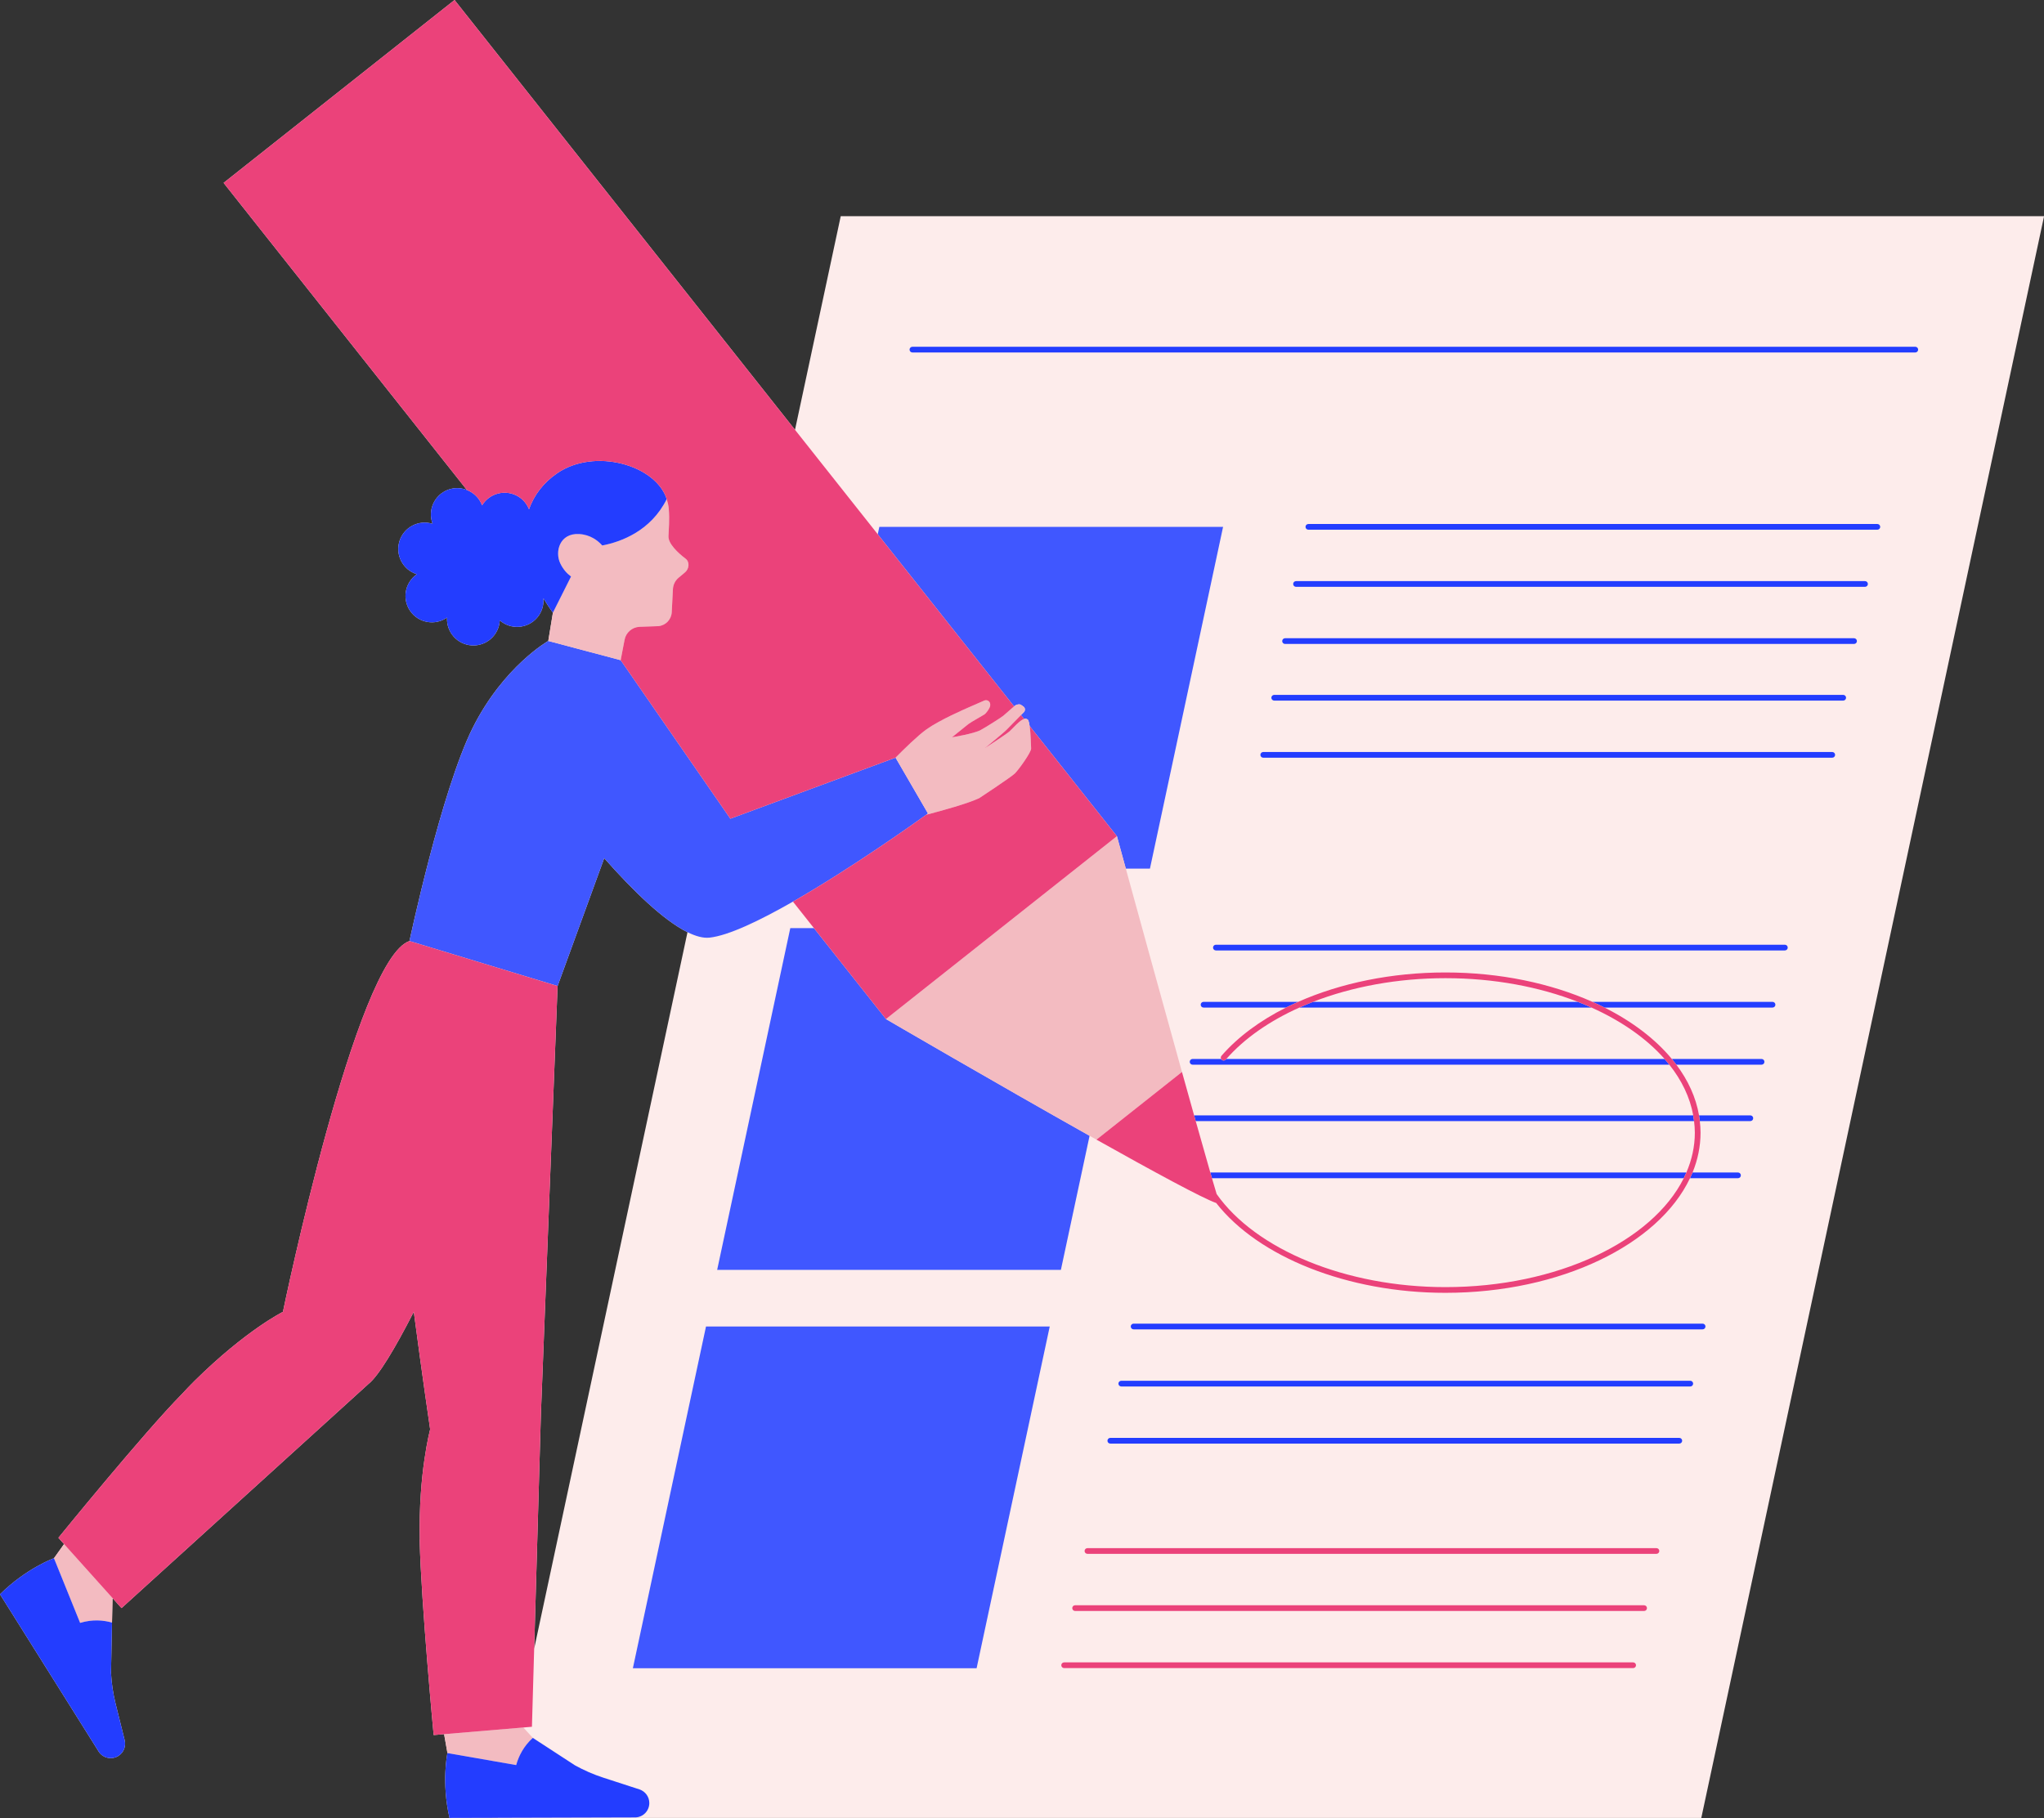 <?xml version="1.0" encoding="UTF-8" standalone="no"?><svg xmlns="http://www.w3.org/2000/svg" xmlns:xlink="http://www.w3.org/1999/xlink" fill="#000000" height="496.4" preserveAspectRatio="xMidYMid meet" version="1" viewBox="0.0 0.0 558.0 496.4" width="558" zoomAndPan="magnify"><rect x="0.0" y="0.0" width="558.0" height="496.4" fill="#333333" stroke="none"/><g id="change1_1"><path d="M229.514,59.032l-12.48,58.326L124.088,0L61.042,49.932l66.414,83.857c-1.595-0.623-3.406-0.708-5.136-0.061 c-3.728,1.395-5.619,5.548-4.223,9.276c0.004,0.011,0.011,0.019,0.015,0.03c-0.011-0.004-0.02-0.01-0.031-0.013 c-3.799-1.186-7.841,0.932-9.027,4.732c-1.186,3.799,0.932,7.841,4.732,9.027c0.011,0.003,0.022,0.003,0.033,0.007 c-0.009,0.006-0.02,0.01-0.029,0.016c-3.268,2.272-4.076,6.763-1.804,10.031s6.763,4.076,10.031,1.804 c0.009-0.007,0.016-0.015,0.025-0.022c-0.001,0.011-0.005,0.022-0.005,0.033c-0.212,3.975,2.838,7.369,6.813,7.58 c3.975,0.212,7.369-2.838,7.581-6.813c0.001-0.011-0.002-0.022-0.001-0.033c0.008,0.007,0.014,0.017,0.023,0.024 c3.008,2.607,7.56,2.281,10.166-0.727c1.327-1.531,1.885-3.461,1.725-5.333c0.789,1.324,1.637,2.641,2.6,3.936l-1.266,7.724 c0,0-12.236,6.938-20.648,23.763c-8.514,17.027-17.241,58.174-17.241,58.174v0c-14.651,4.87-34.546,101.251-34.546,101.251 s-10.033,4.941-24.112,18.838c-1.107,1.093-2.283,2.325-3.501,3.647c-0.003,0.003-0.007,0.006-0.01,0.009 c-10.343,10.483-33.673,39.197-33.673,39.197l1.543,1.72c-1.73,2.406-2.755,3.86-2.755,3.86S7.189,428.17,0,435.315l27.007,43.051 c1.2,1.723,3.544,2.197,5.319,1.075c1.43-0.904,2.12-2.622,1.713-4.264l-2.495-10.049c-0.679-2.736-1.094-5.531-1.238-8.347 l0.274-13.736l0.129-6.483l0.113-0.095l2.351,2.62l67.373-61.169c2.813-2.221,7.272-9.689,12.417-19.734 c2.351,17.829,4.464,32.098,4.464,32.098l0,0v0c0,0.001-3.238,12.104-2.823,29.952l-0.038,0.406 c0.414,17.119,3.82,53.106,3.82,53.106l2.852-0.24c0.555,3.21,0.911,5.157,0.911,5.157s-1.696,7.832,0.563,17.713l13.235-0.036 l-0.008,0.036h328.506L558.02,59.032H229.514z M145.826,450.167l1.839-64.108l4.554-116.832l12.727-34.906 c7.829,8.853,16.161,16.964,22.738,20.212L145.826,450.167z" fill="#fdeceb"/></g><g id="change2_1"><path d="M333.894,143.855l-19.966,93.317h-6.588c-1.506-5.489-2.428-8.857-2.428-8.857l-23.828-30.086 c-0.107-0.704-0.246-1.295-0.431-1.645c-0.127-0.241-0.555-0.337-0.849-0.333c-0.072,0.001-0.158,0.04-0.238,0.061l-0.842-1.063 l0.805-0.82c0.383-0.422,0.36-1.09-0.078-1.454c-0.041-0.034-0.773-0.597-0.96-0.628c-0.58-0.098-1.171,0.1-1.615,0.486 l-0.039,0.034l-37.213-46.987l0.433-2.025H333.894z M222.202,253.42h-6.456l-19.966,93.317h93.837l7.835-36.616 c-25.571-14.377-55.587-31.874-55.587-31.874L222.202,253.42z M172.768,455.513h93.837l19.966-93.317h-93.837L172.768,455.513z M193.697,256.018c5.182-0.559,13.74-4.664,22.776-9.833c15.9-9.095,33.278-21.49,36.371-23.716 c0.317-0.228,0.488-0.352,0.488-0.352l-8.848-15.246l0,0l-45.102,16.675l-29.943-43.29l-19.762-5.249 c0,0-12.236,6.938-20.648,23.763c-8.514,17.027-17.241,58.174-17.241,58.174h0l40.433,12.283l12.727-34.906 c7.829,8.853,16.161,16.964,22.738,20.212C189.919,255.637,191.96,256.206,193.697,256.018z" fill="#4057ff"/></g><g id="change3_1"><path d="M322.669,292.693l-23.339,18.484c-0.622-0.349-1.25-0.702-1.879-1.055 c-25.571-14.377-55.587-31.874-55.587-31.874l63.047-49.932c0,0,0.922,3.369,2.428,8.857 C310.737,249.552,317.118,272.757,322.669,292.693z M252.843,222.47c4.519-1.174,11.406-3.081,14.491-4.546 c0,0,8.654-5.706,9.694-6.71c1.039-1.003,4.545-5.868,4.462-6.857c-0.056-0.66-0.073-3.945-0.406-6.128 c-0.107-0.704-0.246-1.295-0.431-1.645c-0.127-0.241-0.555-0.337-0.849-0.333c-0.072,0.001-0.158,0.04-0.238,0.061 c-1.159,0.308-3.081,2.582-3.932,3.354c-0.91,0.824-6.787,4.621-6.787,4.621c0.013-0.014,5.318-4.325,6.078-5.163l3.8-3.875 l0.805-0.82c0.383-0.422,0.36-1.09-0.078-1.454c-0.041-0.034-0.773-0.597-0.96-0.628c-0.58-0.098-1.171,0.1-1.615,0.486 l-0.039,0.034l-2.944,2.567c-0.483,0.422-4.685,3.089-6.177,3.901c-1.859,1.012-7.84,1.983-7.84,1.983l3.721-2.999 c0.551-0.481,1.146-0.909,1.777-1.278l3.294-1.928c0.579-0.339,1.533-1.719,1.638-2.382c0.034-0.213,0.037-0.435-0.015-0.649 c-0.016-0.064-0.035-0.125-0.057-0.182c-0.234-0.606-0.948-0.873-1.543-0.613l-4.111,1.799c-1.271,0.556-8.087,3.514-11.666,6.069 c-2.393,1.708-6.178,5.43-8.431,7.715l8.848,15.246C253.331,222.117,253.16,222.242,252.843,222.47z M187.152,152.535 c-2.156-1.622-4.73-4.106-4.666-6.095c0.059-1.812,0.349-4.486,0.078-7.581c-0.074-0.843-0.275-1.719-0.548-2.583 c-4.348,8.741-12.498,11.681-17.6,12.669c-1.19-1.327-3.261-2.964-6.346-3.126c-5.255-0.276-6.669,4.773-5.117,8.018 c0.782,1.636,1.83,2.774,2.939,3.581l-4.95,9.866l-1.266,7.724l19.762,5.249l1.071-5.582c0.382-1.991,2.089-3.454,4.115-3.527 l5.088-0.183c1.999-0.175,3.564-1.796,3.668-3.801l0.327-6.318c0.063-1.21,0.627-2.338,1.557-3.114l1.652-1.378 C188.132,155.412,188.38,153.459,187.152,152.535z M14.732,425.465l7.141,17.659c3.395-1.025,6.391-0.737,8.707-0.079l0.129-6.483 l0.113-0.095l-13.334-14.862C15.757,424.011,14.732,425.465,14.732,425.465z M121.238,473.506c0.555,3.21,0.911,5.157,0.911,5.157 l18.763,3.284c0.197-0.728,0.442-1.399,0.711-2.036c0,0,0-0.001,0-0.001c0.105-0.248,0.214-0.489,0.329-0.724v0 c0-0.001,0.001-0.001,0.001-0.002c0.706-1.452,1.57-2.654,2.474-3.64c0.056-0.061,0.111-0.121,0.167-0.181 c0.285-0.3,0.571-0.587,0.857-0.847l-2.583-2.833L121.238,473.506z" fill="#f3bbc1"/></g><g id="change4_1"><path d="M523.641,95.462c0,0.431-0.349,0.78-0.78,0.78H249.084c-0.431,0-0.78-0.349-0.78-0.78 c0-0.431,0.349-0.78,0.78-0.78h273.778C523.293,94.682,523.641,95.031,523.641,95.462z M512.508,143.075H357.175 c-0.431,0-0.78,0.349-0.78,0.78s0.349,0.78,0.78,0.78h155.333c0.431,0,0.78-0.349,0.78-0.78S512.939,143.075,512.508,143.075z M509.141,158.671H353.808c-0.431,0-0.78,0.349-0.78,0.78c0,0.431,0.349,0.78,0.78,0.78h155.333c0.431,0,0.78-0.349,0.78-0.78 C509.92,159.02,509.572,158.671,509.141,158.671z M506.146,174.267H350.815c-0.431,0-0.78,0.349-0.78,0.78s0.349,0.78,0.78,0.78 h155.331c0.431,0,0.78-0.349,0.78-0.78S506.577,174.267,506.146,174.267z M503.184,189.733H347.853c-0.431,0-0.78,0.349-0.78,0.78 s0.349,0.78,0.78,0.78h155.331c0.431,0,0.78-0.349,0.78-0.78S503.615,189.733,503.184,189.733z M500.191,205.329H344.86 c-0.431,0-0.78,0.349-0.78,0.78c0,0.431,0.349,0.78,0.78,0.78h155.331c0.431,0,0.78-0.349,0.78-0.78 C500.971,205.678,500.622,205.329,500.191,205.329z M487.261,257.955H331.93c-0.431,0-0.78,0.349-0.78,0.78 c0,0.431,0.349,0.78,0.78,0.78h155.331c0.431,0,0.78-0.349,0.78-0.78C488.041,258.304,487.692,257.955,487.261,257.955z M358.447,273.551c-1.27,0.494-2.514,1.014-3.73,1.56h79.764c-1.211-0.544-2.452-1.065-3.722-1.56H358.447z M483.893,273.551H434.73 c1.125,0.5,2.227,1.019,3.301,1.56h45.862c0.431,0,0.78-0.349,0.78-0.78C484.673,273.9,484.324,273.551,483.893,273.551z M351.071,275.111c1.081-0.543,2.192-1.059,3.321-1.56h-25.83c-0.431,0-0.78,0.349-0.78,0.78c0,0.431,0.349,0.78,0.78,0.78H351.071z M480.901,289.147h-24.496c0.426,0.515,0.842,1.033,1.236,1.56h23.259c0.431,0,0.78-0.349,0.78-0.78 C481.68,289.496,481.332,289.147,480.901,289.147z M324.788,289.927c0,0.431,0.349,0.78,0.78,0.78h130.15 c-0.417-0.525-0.843-1.047-1.294-1.56H334.778c-0.045,0.051-0.097,0.099-0.142,0.151c-0.282,0.323-0.775,0.361-1.1,0.076 c-0.075-0.065-0.13-0.144-0.174-0.227h-7.794C325.137,289.147,324.788,289.496,324.788,289.927z M477.832,304.548h-14.004 c0.089,0.517,0.15,1.038,0.21,1.56h13.794c0.431,0,0.78-0.349,0.78-0.78C478.611,304.897,478.263,304.548,477.832,304.548z M462.243,304.548H325.982c0.146,0.522,0.294,1.049,0.438,1.56h136.049C462.406,305.586,462.336,305.065,462.243,304.548z M459.654,321.704c0.257-0.515,0.491-1.036,0.716-1.56H330.404c0.155,0.539,0.308,1.065,0.451,1.56H459.654z M474.464,320.144 h-12.408c-0.215,0.525-0.459,1.042-0.704,1.56h13.112c0.431,0,0.78-0.349,0.78-0.78 C475.244,320.493,474.895,320.144,474.464,320.144z M464.802,361.415H309.47c-0.431,0-0.78,0.349-0.78,0.78 c0,0.431,0.349,0.78,0.78,0.78h155.333c0.431,0,0.78-0.349,0.78-0.78C465.582,361.764,465.233,361.415,464.802,361.415z M461.435,377.011H306.102c-0.431,0-0.78,0.349-0.78,0.78s0.349,0.78,0.78,0.78h155.333c0.431,0,0.78-0.349,0.78-0.78 S461.866,377.011,461.435,377.011z M458.44,392.607H303.109c-0.431,0-0.78,0.349-0.78,0.78c0,0.431,0.349,0.78,0.78,0.78H458.44 c0.431,0,0.78-0.349,0.78-0.78C459.22,392.956,458.871,392.607,458.44,392.607z M152.086,129.232 c-3.776,2.597-6.3,5.972-7.672,9.807c-0.555-1.377-1.519-2.604-2.881-3.443c-3.389-2.087-7.829-1.031-9.916,2.358 c-0.006,0.01-0.009,0.02-0.014,0.03c-0.004-0.01-0.004-0.021-0.008-0.032c-0.748-1.998-2.298-3.443-4.14-4.163 c-1.595-0.623-3.406-0.708-5.136-0.061c-3.728,1.395-5.619,5.548-4.223,9.276c0.004,0.011,0.011,0.019,0.015,0.03 c-0.011-0.004-0.02-0.01-0.031-0.013c-3.799-1.186-7.841,0.932-9.027,4.732c-1.186,3.799,0.932,7.841,4.732,9.027 c0.011,0.003,0.022,0.003,0.033,0.007c-0.009,0.006-0.02,0.01-0.029,0.016c-3.268,2.272-4.076,6.763-1.804,10.031 s6.763,4.076,10.031,1.804c0.009-0.007,0.016-0.015,0.025-0.022c-0.001,0.011-0.005,0.022-0.005,0.033 c-0.212,3.975,2.838,7.369,6.813,7.58c3.975,0.212,7.369-2.838,7.581-6.813c0.001-0.011-0.002-0.022-0.001-0.033 c0.008,0.007,0.014,0.017,0.023,0.024c3.008,2.607,7.56,2.281,10.166-0.727c1.327-1.531,1.885-3.461,1.725-5.333 c0.789,1.324,1.637,2.641,2.6,3.936l4.95-9.866c-1.108-0.807-2.157-1.945-2.939-3.581c-1.551-3.244-0.137-8.294,5.117-8.018 c3.085,0.162,5.156,1.799,6.346,3.126c5.102-0.988,13.252-3.928,17.6-12.669C179.051,126.962,162.33,122.186,152.086,129.232z M182.017,136.276c0.002-0.004,0.005-0.008,0.007-0.012c-0.019-0.059-0.046-0.116-0.065-0.175 C181.978,136.152,181.997,136.214,182.017,136.276z M31.544,465.128c-0.679-2.736-1.094-5.531-1.238-8.347l0.274-13.736 c-2.316-0.658-5.312-0.946-8.707,0.079l-7.141-17.659c0,0-7.543,2.705-14.732,9.849l27.007,43.051 c1.2,1.723,3.544,2.197,5.319,1.075c1.43-0.904,2.12-2.622,1.713-4.264L31.544,465.128z M174.547,488.582l-9.847-3.2 c-2.681-0.871-5.272-1.999-7.738-3.366l-11.511-7.5c-0.286,0.259-0.572,0.547-0.857,0.847c-0.056,0.059-0.111,0.12-0.167,0.181 c-0.905,0.985-1.769,2.187-2.474,3.64c0,0.001-0.001,0.002-0.001,0.003c-0.114,0.235-0.224,0.476-0.329,0.724c0,0,0,0.001,0,0.001 c-0.269,0.637-0.514,1.308-0.711,2.036l-18.763-3.284c0,0-1.696,7.832,0.563,17.713l13.235-0.036l37.585-0.103 c2.097-0.106,3.739-1.844,3.726-3.944C177.249,490.6,176.156,489.105,174.547,488.582z" fill="#233dff"/></g><g id="change5_1"><path d="M452.979,423.492c0,0.431-0.349,0.78-0.78,0.78H296.866c-0.431,0-0.78-0.349-0.78-0.78s0.349-0.78,0.78-0.78 h155.333C452.63,422.713,452.979,423.061,452.979,423.492z M448.832,438.309H293.499c-0.431,0-0.78,0.349-0.78,0.78 s0.349,0.78,0.78,0.78h155.333c0.431,0,0.78-0.349,0.78-0.78S449.263,438.309,448.832,438.309z M445.839,453.904H290.506 c-0.431,0-0.78,0.349-0.78,0.78c0,0.431,0.349,0.78,0.78,0.78h155.333c0.431,0,0.78-0.349,0.78-0.78 C446.619,454.253,446.27,453.904,445.839,453.904z M244.484,206.871c2.252-2.285,6.038-6.007,8.431-7.715 c3.579-2.555,10.395-5.513,11.666-6.069l4.111-1.799c0.595-0.261,1.309,0.006,1.543,0.613c0.022,0.057,0.041,0.117,0.057,0.182 c0.052,0.214,0.049,0.436,0.015,0.649c-0.105,0.662-1.059,2.043-1.638,2.382l-3.294,1.928c-0.631,0.369-1.226,0.797-1.777,1.278 l-3.721,2.999c0,0,5.981-0.971,7.84-1.983c1.492-0.812,5.693-3.479,6.177-3.901l2.944-2.567l-37.213-46.987l-22.589-28.522 L124.088,0L61.042,49.932l66.414,83.857c1.842,0.719,3.392,2.164,4.14,4.163c0.004,0.011,0.005,0.022,0.008,0.032 c0.006-0.01,0.008-0.02,0.014-0.03c2.087-3.389,6.526-4.445,9.916-2.358c1.362,0.839,2.326,2.065,2.881,3.443 c1.372-3.834,3.896-7.209,7.672-9.807c10.244-7.046,26.965-2.27,29.93,7.044c-0.02-0.062-0.038-0.125-0.058-0.187 c0.019,0.059,0.046,0.115,0.065,0.175c-0.002,0.004-0.004,0.008-0.007,0.012c0.273,0.864,0.474,1.741,0.548,2.583 c0.271,3.095-0.019,5.768-0.078,7.581c-0.065,1.989,2.51,4.473,4.666,6.095c1.228,0.924,0.98,2.877-0.236,3.817l-1.652,1.378 c-0.93,0.776-1.495,1.904-1.557,3.114l-0.327,6.318c-0.104,2.004-1.668,3.625-3.668,3.801l-5.088,0.183 c-2.026,0.073-3.733,1.536-4.115,3.527l-1.071,5.582l29.943,43.29L244.484,206.871L244.484,206.871z M268.846,204.287 c0,0,5.877-3.797,6.787-4.621c0.852-0.771,2.773-3.046,3.932-3.354l-0.842-1.063l-3.8,3.875 C274.164,199.963,268.859,204.273,268.846,204.287z M281.084,198.229c0.332,2.183,0.35,5.468,0.406,6.128 c0.084,0.988-3.422,5.853-4.462,6.857c-1.04,1.003-9.694,6.71-9.694,6.71c-3.085,1.465-9.972,3.372-14.491,4.546 c-3.093,2.226-20.471,14.621-36.371,23.716l5.729,7.234l19.663,24.827l63.047-49.932L281.084,198.229z M111.786,256.944 L111.786,256.944c-14.651,4.87-34.546,101.251-34.546,101.251s-10.033,4.941-24.112,18.838c-1.107,1.093-2.283,2.325-3.501,3.647 c-0.003,0.003-0.007,0.006-0.01,0.009c-10.343,10.483-33.673,39.197-33.673,39.197l1.543,1.72l13.334,14.862l2.351,2.62 l67.373-61.169c2.813-2.221,7.272-9.689,12.417-19.734c2.351,17.829,4.464,32.098,4.464,32.098l0,0v0 c0,0.001-3.238,12.104-2.823,29.952l-0.038,0.406c0.414,17.119,3.82,53.106,3.82,53.106l2.852-0.24l21.63-1.823l2.347-0.198 l0.611-21.319l1.839-64.108l4.554-116.832L111.786,256.944L111.786,256.944z M464.037,306.108c-0.06-0.522-0.121-1.043-0.21-1.56 c-0.84-4.9-2.978-9.558-6.187-13.841c-0.394-0.526-0.81-1.045-1.236-1.56c-4.514-5.449-10.796-10.227-18.373-14.036 c-1.075-0.54-2.176-1.059-3.301-1.56c-11.353-5.048-25.195-8.026-40.132-8.026c-14.673,0-28.646,2.9-40.206,8.026 c-1.129,0.501-2.24,1.017-3.321,1.56c-7.083,3.556-13.111,7.996-17.611,13.164c-0.218,0.249-0.244,0.596-0.098,0.873 c0.044,0.083,0.099,0.162,0.174,0.227c0.324,0.285,0.818,0.247,1.1-0.076c0.045-0.052,0.097-0.099,0.142-0.151 c4.969-5.652,11.835-10.4,19.939-14.036c1.216-0.546,2.459-1.065,3.73-1.56c10.65-4.143,23.11-6.467,36.151-6.467 c13.28,0,25.675,2.377,36.161,6.467c1.27,0.495,2.51,1.015,3.722,1.56c8.215,3.692,15.061,8.485,19.944,14.036 c0.451,0.513,0.877,1.035,1.294,1.56c3.384,4.261,5.637,8.924,6.524,13.841c0.093,0.517,0.163,1.037,0.226,1.56 c0.125,1.043,0.21,2.093,0.21,3.156c0,3.762-0.81,7.407-2.309,10.881c-0.226,0.523-0.459,1.045-0.716,1.56 c-8.589,17.203-34.503,29.737-65.056,29.737c-27.176,0-51.779-10.223-62.462-25.407c-0.34-1.117-0.773-2.582-1.281-4.331 c-0.144-0.494-0.296-1.021-0.451-1.56c-1.086-3.765-2.448-8.57-3.984-14.036c-0.144-0.511-0.291-1.038-0.438-1.56 c-1.047-3.731-2.16-7.715-3.313-11.856l-23.339,18.484c15.537,8.716,29.076,16.064,32.676,17.291 C343.529,343.2,367.864,353,394.598,353c31.519,0,58.2-13.223,66.755-31.297c0.245-0.517,0.489-1.035,0.704-1.56 c1.424-3.48,2.183-7.125,2.183-10.881C464.239,308.201,464.157,307.151,464.037,306.108z" fill="#eb427a"/></g></svg>